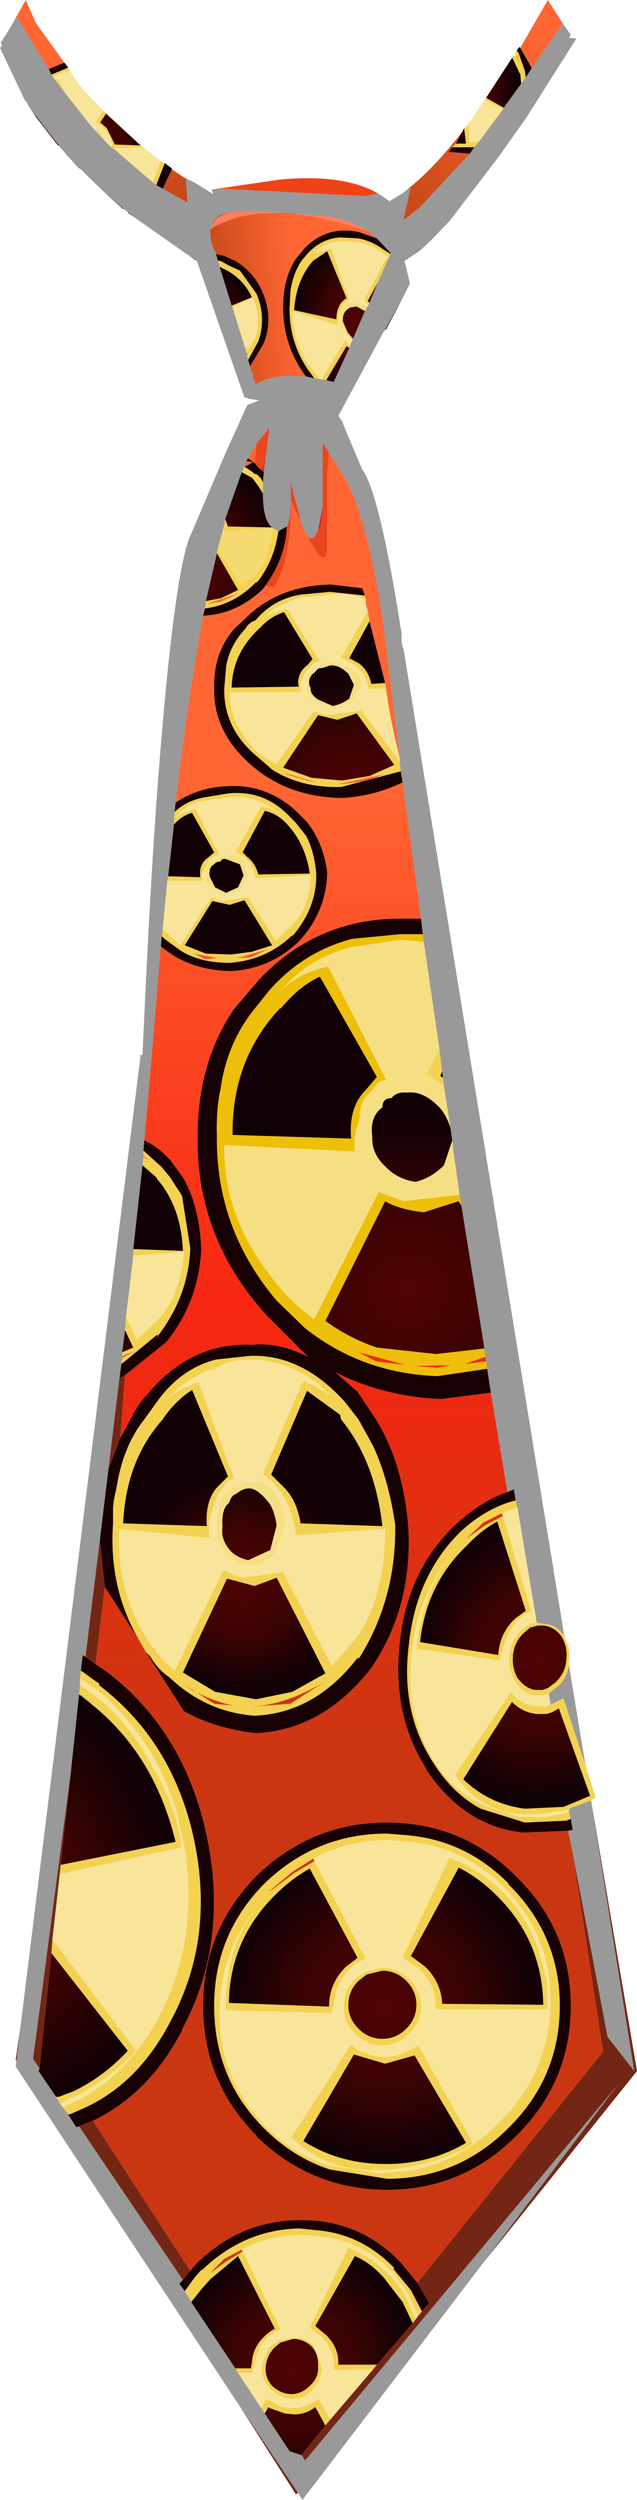 <?xml version="1.0" encoding="UTF-8" standalone="no"?>
<svg xmlns:xlink="http://www.w3.org/1999/xlink" height="135.8px" width="34.65px" xmlns="http://www.w3.org/2000/svg">
  <g transform="matrix(1.0, 0.0, 0.0, 1.0, -4.75, -2.05)">
    <use height="135.8" transform="matrix(1.0, 0.0, 0.0, 1.0, 4.75, 2.05)" width="34.65" xlink:href="#shape0"/>
  </g>
  <defs>
    <g id="shape0" transform="matrix(1.0, 0.0, 0.0, 1.0, -4.75, -2.05)">
      <path d="M28.2 15.1 L27.55 15.7 27.65 15.6 28.2 15.1 M15.4 16.2 L15.0 15.9 15.4 16.15 15.4 16.2 M6.7 8.4 L6.3 7.8 6.55 8.15 6.7 8.4" fill="#a73114" fill-rule="evenodd" stroke="none"/>
      <path d="M33.05 4.65 L34.55 2.05 35.35 3.3 33.65 5.8 33.65 5.7 33.05 4.65 M26.9 12.35 L26.95 12.3 Q28.3 11.25 29.9 9.2 L29.55 9.85 29.35 10.05 29.15 10.3 30.3 10.4 27.55 13.35 26.7 14.0 27.1 12.2 27.0 12.3 26.9 12.35 M30.2 8.85 L30.4 8.55 30.25 8.75 30.2 8.85 M32.8 5.1 L32.85 5.05 32.9 5.1 33.05 5.55 32.85 5.1 32.8 5.1" fill="url(#gradient0)" fill-rule="evenodd" stroke="none"/>
      <path d="M16.25 12.35 L20.0 11.8 Q23.9 11.45 25.75 12.85 L25.3 12.55 24.65 12.7 16.8 12.3 16.25 12.35 M16.8 13.7 L17.4 13.55 16.8 13.75 16.8 13.7" fill="#f04217" fill-rule="evenodd" stroke="none"/>
      <path d="M16.8 13.7 L16.8 13.75 Q16.55 13.85 16.45 14.0 L16.3 14.25 Q16.4 13.9 16.8 13.7" fill="#872912" fill-rule="evenodd" stroke="none"/>
      <path d="M25.25 15.0 L24.25 14.65 Q22.55 14.3 21.35 15.5 L20.85 16.1 Q20.15 17.15 20.15 18.75 20.15 20.8 21.35 22.45 L21.4 22.5 21.3 22.5 Q19.45 22.35 18.65 22.95 L18.35 21.95 19.1 20.7 Q19.65 19.3 19.0 17.85 18.55 16.85 17.6 16.25 L16.95 15.95 16.5 15.85 16.5 15.8 Q16.15 15.2 16.2 14.55 L16.2 14.5 Q16.45 14.3 16.75 14.2 19.6 12.85 24.75 14.6 L25.25 15.0 M18.2 21.45 L18.35 21.3 18.2 21.45" fill="url(#gradient1)" fill-rule="evenodd" stroke="none"/>
      <path d="M24.75 14.6 Q19.6 12.85 16.75 14.2 16.45 14.3 16.2 14.5 L16.3 14.25 16.45 14.0 Q16.55 13.85 16.8 13.75 L17.4 13.55 18.25 13.5 22.6 13.8 Q23.8 14.0 24.75 14.6" fill="#fe7e5f" fill-rule="evenodd" stroke="none"/>
      <path d="M36.9 99.85 L39.4 114.55 31.05 124.95 38.35 115.3 21.35 135.7 21.15 135.4 22.45 133.8 22.7 133.5 25.05 130.75 25.25 130.5 27.2 128.25 27.35 128.05 27.5 127.85 27.7 127.6 28.1 127.15 27.45 126.05 37.55 113.5 35.9 102.7 37.8 112.7 39.25 114.55 36.9 99.85 M20.95 137.45 L20.85 137.55 17.85 132.85 20.95 137.45 M5.65 114.0 L5.6 113.95 5.85 112.25 5.65 114.0 M11.3 80.15 L10.65 81.85 11.25 76.9 11.55 76.75 11.3 80.15 M10.2 85.55 L10.2 85.9 10.45 88.2 10.45 88.25 9.95 92.45 9.4 92.05 10.2 85.55 M15.1 125.4 L14.7 125.9 9.05 117.55 9.8 117.25 15.1 125.4 M11.4 75.75 L11.65 75.6 11.65 75.65 11.4 75.8 11.4 75.75 M8.05 103.35 L8.0 103.85 7.6 107.4 7.55 108.15 6.9 114.4 6.55 113.9 8.6 98.35 8.05 103.35" fill="#742614" fill-rule="evenodd" stroke="none"/>
      <path d="M22.3 29.55 L22.3 26.1 22.65 26.65 22.55 27.75 22.55 31.8 Q22.5 33.15 21.45 31.15 21.7 31.45 21.9 31.15 L22.05 30.85 22.2 30.65 22.3 29.55 M18.7 26.15 L19.4 25.3 19.4 25.35 19.2 26.9 19.0 27.6 18.85 27.5 18.6 27.2 18.7 26.15 M20.35 30.65 Q20.65 30.1 20.55 28.2 L21.15 30.5 20.6 29.3 Q20.6 32.4 19.65 34.0 L19.2 33.85 Q20.3 32.3 20.35 30.65" fill="#eb451d" fill-rule="evenodd" stroke="none"/>
      <path d="M22.3 29.55 L22.2 30.65 22.05 30.85 22.3 29.55 M19.0 27.6 L19.2 26.9 19.1 27.65 19.1 27.7 19.0 27.6" fill="#d32323" fill-rule="evenodd" stroke="none"/>
      <path d="M21.45 31.15 Q22.5 33.15 22.55 31.8 L22.55 27.75 22.65 26.65 23.7 28.35 Q25.15 31.6 25.85 38.0 L26.5 43.25 Q25.95 41.05 25.75 39.45 L25.7 39.15 24.85 35.8 24.75 35.25 24.65 34.85 24.65 34.6 24.6 34.45 24.6 34.4 24.45 34.0 22.75 33.8 Q20.05 33.85 18.3 35.45 L17.5 36.2 Q16.35 37.5 16.4 39.45 16.35 41.8 18.4 43.6 20.4 45.35 23.35 45.4 25.1 45.3 26.65 44.55 L27.65 51.95 26.5 51.95 Q22.0 51.95 18.85 55.25 L17.45 56.9 Q15.5 59.8 15.5 63.75 15.4 69.25 19.25 73.5 L21.5 75.75 Q19.95 74.95 18.45 75.1 15.15 74.95 12.8 77.75 12.25 78.3 11.85 79.15 L11.3 80.15 11.55 76.75 13.8 74.95 Q15.55 72.8 15.7 69.9 15.6 67.55 14.7 66.0 L14.0 65.05 Q13.3 64.3 12.6 64.0 L13.05 58.9 13.5 53.45 Q15.0 54.75 17.3 54.8 19.45 54.7 21.05 53.15 22.5 51.55 22.55 49.45 22.35 47.85 21.45 46.7 L20.8 46.05 Q19.2 44.65 17.2 44.75 15.55 44.8 14.3 45.65 15.0 39.75 15.8 35.5 17.65 35.4 19.05 34.05 L19.2 33.85 19.65 34.0 Q20.6 32.4 20.6 29.3 L21.15 30.5 21.45 31.15 M31.15 75.75 L31.2 76.0 30.0 76.15 31.15 75.75 M31.45 77.7 L32.35 83.1 Q30.9 83.6 29.55 84.85 26.9 87.35 26.5 91.25 26.05 95.2 27.95 98.15 L27.95 98.2 Q30.0 101.25 33.2 101.6 L35.65 101.5 35.9 102.7 37.55 113.5 27.45 126.05 26.55 124.95 Q24.3 122.6 21.05 122.65 17.85 122.65 15.45 125.0 L15.1 125.4 9.8 117.25 Q12.85 115.8 14.65 112.35 L14.7 112.2 Q17.2 107.5 16.0 101.8 14.8 96.1 10.55 92.85 L9.95 92.45 10.45 88.25 12.35 91.2 12.55 91.55 12.7 91.8 14.75 95.0 Q16.45 95.95 18.7 96.2 22.35 96.0 24.95 92.65 27.25 89.25 26.95 84.85 26.65 81.5 25.2 79.15 L24.2 77.65 23.0 76.6 Q25.6 77.9 28.7 78.05 L31.45 77.7 M21.65 44.5 L20.05 44.05 20.65 44.15 21.95 44.55 21.65 44.5 M23.1 44.65 L25.65 44.1 24.8 44.45 23.35 44.65 23.1 44.65 M24.3 92.1 L24.2 92.2 24.2 92.1 24.3 92.1 M24.25 75.5 L26.85 76.2 25.2 76.0 24.25 75.5 M28.55 76.35 L27.25 76.25 29.3 76.2 28.55 76.35 M32.1 84.4 L31.15 84.9 29.95 85.75 30.15 85.6 31.05 84.75 32.05 84.25 32.1 84.4 M21.8 103.0 L21.85 103.15 20.75 103.8 19.35 104.85 19.55 104.65 20.7 103.7 21.8 103.0 M35.8 111.0 Q35.8 106.85 32.8 103.95 29.9 101.05 25.8 101.05 21.7 101.05 18.7 103.95 15.8 106.9 15.8 111.0 15.8 115.15 18.7 118.05 L18.7 118.1 Q21.7 121.0 25.8 121.0 29.9 121.0 32.8 118.1 L32.85 118.05 Q35.8 115.15 35.8 111.0 M17.9 124.25 L17.95 124.35 17.05 124.9 16.15 125.55 16.95 124.75 17.9 124.25 M18.7 26.15 L18.6 27.2 18.25 26.95 18.7 26.15 M18.15 27.1 L18.5 27.15 Q18.3 27.3 18.05 27.4 L18.15 27.1 M18.7 33.65 L18.75 33.65 18.7 33.75 18.7 33.65 M16.75 34.75 L16.0 34.85 17.8 34.25 16.75 34.75 M20.65 52.85 L20.7 52.85 20.65 52.95 20.65 52.85 M15.3 53.85 L16.6 54.1 15.9 54.15 15.3 53.85 M17.65 54.1 L19.35 53.6 18.4 54.05 17.65 54.1 M11.65 75.6 L12.15 75.45 11.65 75.65 11.65 75.6 M13.3 74.55 L13.35 74.6 13.3 74.75 13.3 74.55 M12.55 64.85 L12.9 65.1 12.55 64.9 12.55 64.85 M14.55 93.4 L15.2 93.85 Q16.3 94.45 17.45 94.7 L16.4 94.6 14.55 93.4 M18.3 94.75 Q20.35 94.7 22.65 93.25 L20.55 94.6 18.55 94.75 18.3 94.75" fill="url(#gradient2)" fill-rule="evenodd" stroke="none"/>
      <path d="M5.25 3.65 L6.15 2.05 6.7 3.3 8.25 5.45 7.4 5.8 5.65 2.95 5.25 3.65 M14.1 11.25 L14.85 11.75 14.95 13.05 13.6 12.3 14.1 11.25" fill="url(#gradient3)" fill-rule="evenodd" stroke="none"/>
      <path d="M25.75 19.95 L25.6 20.1 25.7 19.95 25.75 19.95 M35.45 90.95 Q35.8 91.6 35.7 92.35 L35.7 92.5 Q35.6 93.2 35.1 93.65 L34.6 94.05 34.3 94.15 33.85 94.15 Q33.2 94.05 32.8 93.4 32.4 92.8 32.45 92.0 32.55 91.2 33.1 90.6 L33.6 90.25 33.95 90.2 34.3 90.25 Q35.0 90.3 35.4 90.85 L35.45 90.95 M36.6 97.95 L37.15 99.7 36.9 99.85 35.7 100.3 35.45 100.4 34.35 100.55 Q31.15 100.95 29.5 98.45 L32.55 93.95 Q32.8 94.4 33.6 94.7 L34.4 94.75 34.7 94.65 35.4 94.3 36.6 97.95 M11.7 13.6 L11.6 13.5 11.45 13.4 11.5 13.4 11.6 13.5 11.75 13.6 11.7 13.6 M9.15 11.25 L8.9 11.1 9.0 11.15 9.15 11.25 M8.1 10.15 L7.9 9.95 7.95 9.95 8.1 10.15 M6.3 7.8 L6.2 7.6 6.3 7.8 M8.45 5.7 L8.55 5.9 8.4 5.9 Q8.0 6.0 7.65 6.25 L7.55 6.1 8.4 5.75 8.45 5.7 M10.35 8.05 L10.5 8.2 10.5 8.25 10.2 8.7 10.55 9.0 11.0 9.9 12.4 9.95 12.55 10.05 10.9 10.1 10.85 10.1 Q10.85 9.2 9.95 8.7 L10.35 8.1 10.35 8.05 M13.5 10.8 L13.55 10.85 13.6 10.85 13.65 10.9 13.7 10.9 13.7 10.95 13.25 12.1 13.05 11.95 13.5 10.8 M30.0 9.0 L30.2 8.85 30.25 8.75 30.3 9.8 30.8 9.75 30.55 10.05 29.35 10.05 29.55 9.85 30.1 9.85 30.0 9.05 30.0 9.0 M31.1 7.45 L31.2 7.35 31.25 7.4 32.15 7.9 32.1 8.0 31.1 7.45 M32.6 5.2 L32.65 5.05 32.8 5.1 32.85 5.1 33.05 5.55 32.9 5.1 32.85 5.05 32.75 4.95 32.85 4.8 32.95 4.9 33.3 5.9 33.35 6.25 33.1 6.6 33.05 6.05 33.0 6.0 32.65 5.25 32.6 5.2 M21.85 22.6 L21.55 22.2 Q20.5 20.7 20.5 18.85 L20.55 17.85 Q20.7 16.85 21.2 16.15 L21.55 15.75 Q22.3 15.0 23.25 14.95 L24.25 15.0 Q25.0 15.15 25.6 15.6 L26.0 15.85 25.9 16.05 25.85 16.0 Q25.15 15.35 24.25 15.2 L23.2 15.15 Q22.4 15.25 21.8 15.8 L22.75 15.55 23.75 18.35 23.5 18.45 23.2 19.05 23.1 19.7 20.65 18.95 Q20.65 20.45 21.45 21.75 L22.15 22.65 21.85 22.6 M24.8 18.6 L24.55 18.35 25.75 16.1 25.85 16.15 25.3 17.4 24.75 18.4 24.85 18.5 24.8 18.6 M22.55 15.7 L21.8 16.2 21.75 16.25 Q20.85 17.3 20.75 18.9 L23.05 19.4 Q23.05 18.8 23.35 18.45 23.5 18.3 23.6 18.25 L22.55 15.7 M23.8 20.8 L23.75 20.95 23.6 20.85 22.5 22.7 22.25 22.65 23.5 20.55 23.8 20.8 M26.5 43.4 L26.55 43.95 23.3 44.8 Q21.1 44.85 19.55 43.85 L18.8 43.2 Q16.9 41.65 16.95 39.45 L17.05 38.25 Q17.25 37.1 18.1 36.2 18.3 35.85 18.65 35.75 19.6 34.6 21.1 34.35 L22.7 34.2 24.6 34.4 24.6 34.45 24.65 34.6 Q23.65 34.2 22.7 34.35 L21.15 34.5 Q19.9 34.8 18.95 35.7 19.5 35.25 20.4 35.15 L22.15 38.0 Q21.75 38.0 21.7 38.25 21.35 38.45 21.2 38.95 21.0 39.25 21.15 39.65 L17.25 39.65 Q17.2 41.2 18.5 42.65 19.0 43.2 19.8 43.55 L21.8 40.7 22.55 40.9 24.4 40.65 26.5 43.4 M28.65 59.0 L28.8 60.25 28.7 60.5 28.85 60.6 28.9 61.05 27.95 60.4 28.65 59.0 M32.8 83.55 L32.9 83.95 32.55 84.05 32.05 84.25 31.05 84.75 30.15 85.6 29.95 85.75 31.15 84.9 32.1 84.4 33.65 89.6 33.5 89.65 Q32.7 90.0 32.25 91.15 L31.9 92.25 27.4 91.6 Q27.75 88.55 29.25 86.6 27.6 88.6 27.2 91.4 26.65 94.95 28.35 97.7 29.35 99.3 31.0 100.1 L33.0 100.75 34.4 100.75 35.5 100.55 35.7 100.45 35.8 100.85 35.55 100.95 33.3 101.05 30.9 100.3 Q29.4 99.5 28.35 97.85 26.5 95.05 27.0 91.3 27.4 87.65 29.75 85.3 L29.8 85.25 Q31.05 84.1 32.45 83.65 L32.8 83.55 M24.75 35.25 L24.85 35.8 23.75 37.8 24.3 38.1 Q24.8 38.5 24.95 39.2 L25.7 39.15 25.75 39.45 24.8 39.45 Q24.6 38.25 23.3 37.8 L24.75 35.25 M22.05 40.9 L20.15 43.75 21.7 44.3 23.35 44.45 24.85 44.2 26.2 43.6 24.15 40.8 23.1 41.15 22.05 40.9 M23.1 44.65 L23.35 44.65 24.8 44.45 25.65 44.1 23.1 44.65 M21.65 44.5 L21.95 44.55 20.65 44.15 20.05 44.05 21.65 44.5 M12.35 91.2 Q10.65 88.35 10.9 84.8 L10.9 83.95 10.95 83.5 11.1 82.8 Q11.45 80.6 12.6 79.15 L13.25 78.25 Q14.55 76.4 16.5 75.9 L18.35 75.7 Q21.2 75.6 23.55 78.25 L24.25 79.15 25.05 80.6 Q25.9 82.45 26.25 84.9 26.3 88.9 24.3 92.1 L24.2 92.1 Q21.9 95.1 18.6 95.25 15.95 95.05 13.95 93.15 13.35 92.75 12.9 92.0 L12.7 91.8 12.55 91.55 12.35 91.2 M21.8 77.3 L22.75 77.85 21.9 77.1 Q20.2 75.9 18.35 75.9 17.25 75.9 16.4 76.4 14.85 76.85 13.75 78.2 14.4 77.45 15.55 77.15 L17.5 82.4 Q17.15 82.35 16.9 82.85 16.45 83.3 16.3 84.15 16.0 84.7 16.15 85.6 L11.25 85.1 Q11.05 88.25 12.6 90.85 13.3 92.0 14.25 92.8 L16.9 87.35 17.9 87.75 20.15 87.45 22.8 92.55 24.15 91.0 Q25.7 88.8 25.7 85.1 L20.85 85.45 Q20.6 83.25 19.05 82.1 L21.25 77.05 21.8 77.3 M23.3 79.15 L23.25 78.9 21.45 77.6 19.5 82.15 20.2 82.85 Q20.9 83.55 21.1 84.8 L25.55 84.95 Q25.15 81.4 23.3 79.15 M30.2 85.95 Q27.95 88.05 27.6 91.25 L31.85 91.95 Q31.95 90.7 32.8 89.95 L33.35 89.55 31.8 84.7 Q30.95 85.15 30.2 85.95 M35.3 90.95 Q34.9 90.4 34.3 90.35 L34.0 90.35 33.65 90.45 33.6 90.45 33.25 90.75 Q32.75 91.2 32.65 91.95 L32.65 92.05 Q32.6 92.65 32.9 93.2 33.35 93.8 33.9 93.85 L34.25 93.85 34.55 93.75 34.95 93.45 Q35.5 92.95 35.55 92.25 35.65 91.55 35.3 90.95 M27.7 127.6 L27.5 127.85 26.95 126.65 26.1 125.45 Q24.45 123.8 22.3 123.55 L21.15 123.45 Q19.4 123.45 17.9 124.25 L16.95 124.75 16.15 125.55 17.05 124.9 17.95 124.35 20.0 128.6 Q19.1 128.9 18.7 130.0 L18.55 130.6 18.45 130.95 17.7 130.95 17.55 130.7 18.4 130.7 18.45 130.4 Q18.5 129.55 19.15 128.95 19.4 128.7 19.7 128.55 L17.7 124.6 16.2 125.85 15.75 126.35 15.35 126.85 15.15 127.1 15.05 126.9 14.8 126.5 14.95 126.3 15.35 125.75 15.7 125.35 15.75 125.35 Q18.05 123.15 21.05 123.1 L22.0 123.2 Q24.4 123.4 26.2 125.25 L26.15 125.3 27.1 126.45 27.7 127.6 M27.35 128.05 L27.2 128.25 26.65 127.1 25.65 125.8 Q24.9 124.95 24.05 124.6 L21.9 128.4 22.5 128.9 Q23.2 129.6 23.15 130.5 L25.25 130.5 25.05 130.75 22.9 130.8 Q23.0 129.7 22.2 128.95 L21.6 128.5 23.7 124.15 Q25.8 125.0 26.85 126.85 L27.35 128.05 M22.7 133.5 L22.45 133.8 21.9 132.8 Q21.4 133.2 20.75 133.2 L20.25 133.15 19.4 132.85 19.35 132.8 19.15 133.15 18.95 132.85 19.25 132.35 19.95 132.75 20.4 132.85 Q21.2 132.95 22.1 132.35 L22.7 133.5 M34.8 95.05 L34.5 95.15 33.9 95.15 Q33.15 95.05 32.6 94.5 L29.95 98.7 Q31.35 100.05 33.3 100.3 L35.4 100.2 35.65 100.1 36.85 99.6 35.15 94.85 34.8 95.05 M32.4 104.4 Q35.2 107.15 35.2 111.0 35.2 114.9 32.4 117.65 29.65 120.4 25.8 120.4 L22.7 119.9 Q20.7 119.25 19.1 117.65 16.4 114.95 16.4 111.0 16.4 107.15 19.1 104.4 L19.15 104.35 Q21.95 101.65 25.8 101.65 L27.0 101.75 Q30.1 102.05 32.4 104.35 L32.4 104.4 M21.85 103.15 L24.65 108.45 Q23.55 108.85 23.05 110.15 L22.8 111.4 17.05 111.25 Q16.95 108.05 18.6 105.8 16.8 108.1 16.7 111.05 16.55 114.8 19.1 117.45 20.65 119.1 22.75 119.7 L25.4 120.1 27.15 119.95 Q29.75 119.45 31.8 117.45 34.55 114.8 34.7 111.05 L34.65 109.65 Q34.3 106.8 32.25 104.65 30.2 102.55 27.45 102.15 L25.95 102.0 Q23.65 102.0 21.8 103.0 L20.7 103.7 19.55 104.65 19.35 104.85 20.75 103.8 21.85 103.15 M27.9 108.9 Q28.75 109.75 28.8 110.9 L34.3 110.95 Q34.25 107.45 31.75 105.0 30.8 104.05 29.7 103.5 L27.1 108.3 27.9 108.9 M27.5 108.95 L26.65 108.4 29.2 102.95 Q32.85 104.45 34.05 108.0 L34.5 109.7 34.55 111.2 28.45 111.2 Q28.5 109.85 27.5 108.95 M26.85 112.25 Q27.4 111.7 27.4 110.95 27.4 110.2 26.85 109.65 26.3 109.1 25.55 109.1 L24.7 109.3 24.25 109.65 Q23.7 110.2 23.7 110.95 L23.7 111.1 Q23.75 111.75 24.25 112.25 24.8 112.8 25.55 112.8 26.3 112.8 26.85 112.25 M27.0 112.5 Q26.4 113.15 25.55 113.15 24.7 113.15 24.05 112.5 23.45 111.9 23.45 111.05 23.45 110.2 24.05 109.55 L24.65 109.15 25.55 108.95 Q26.4 108.95 27.0 109.55 27.65 110.2 27.65 111.05 27.65 111.9 27.0 112.5 M22.65 111.05 Q22.65 109.8 23.55 108.9 L24.2 108.4 21.6 103.55 Q20.6 104.1 19.7 105.0 17.25 107.45 17.2 110.85 L22.65 111.05 M24.0 113.65 L21.25 118.35 Q23.2 119.6 25.75 119.6 28.15 119.6 30.1 118.45 L27.3 113.7 25.7 114.15 24.0 113.65 M27.5 113.15 L30.5 118.5 Q29.0 119.4 27.05 119.75 23.05 120.55 20.6 118.15 L23.85 113.1 Q24.2 113.55 25.25 113.75 26.3 113.95 27.5 113.15 M22.05 130.6 Q22.1 129.95 21.7 129.5 21.25 129.1 20.7 129.1 L20.0 129.3 19.7 129.55 Q19.25 130.0 19.2 130.65 L19.2 130.75 Q19.2 131.25 19.55 131.65 20.05 132.1 20.6 132.1 21.15 132.1 21.6 131.65 22.1 131.2 22.05 130.6 M22.25 130.65 Q22.25 131.3 21.75 131.85 21.25 132.4 20.6 132.35 19.95 132.3 19.45 131.8 19.0 131.35 19.0 130.7 19.05 130.05 19.5 129.45 L20.0 129.15 20.7 129.05 Q21.35 129.0 21.8 129.45 L22.25 130.65 M7.75 6.4 L7.9 6.35 8.25 7.05 7.75 6.4 M17.35 18.65 L18.45 18.2 Q17.95 17.1 16.8 16.6 L16.75 16.55 16.7 16.55 16.6 16.2 16.8 16.25 17.15 16.45 17.8 16.75 18.7 18.0 Q19.25 19.3 18.8 20.6 L18.25 21.6 18.2 21.45 18.2 21.3 18.2 21.25 18.15 21.25 18.05 20.85 18.3 21.0 18.65 20.35 Q19.0 19.4 18.5 18.2 L17.4 18.75 17.35 18.65 M18.2 21.45 L18.35 21.3 18.2 21.45 M19.05 28.25 L19.05 28.85 18.8 28.45 18.5 28.05 18.45 28.0 17.9 27.7 18.0 27.5 18.15 27.6 18.0 27.45 18.05 27.4 18.5 27.7 18.6 27.8 Q18.7 27.75 18.9 28.0 L18.95 28.05 19.05 28.25 M19.6 30.75 L19.9 30.9 19.8 31.4 Q19.55 32.6 18.8 33.6 L18.75 33.65 18.7 33.65 Q17.5 34.9 15.9 35.1 L15.95 34.7 16.75 34.55 17.7 34.1 16.55 32.1 16.6 31.85 17.85 33.85 18.55 33.4 18.7 33.25 19.2 32.5 19.6 30.75 M19.55 30.7 L17.0 30.9 16.95 30.55 17.0 30.25 17.15 30.65 19.55 30.7 M16.75 34.75 L17.8 34.25 16.0 34.85 16.75 34.75 M18.95 36.1 L18.9 36.15 Q17.4 37.5 17.35 39.4 L21.0 39.35 Q20.85 38.65 21.5 38.15 L21.75 37.85 20.2 35.3 Q19.45 35.55 18.95 36.1 M20.2 46.65 Q19.7 46.2 19.15 46.1 L17.95 48.35 18.2 48.6 Q18.65 48.95 18.8 49.55 L21.6 49.5 Q21.35 47.8 20.25 46.7 L20.2 46.65 M14.25 46.15 Q14.95 45.5 15.95 45.35 L17.15 45.15 Q19.05 44.95 20.4 46.3 L20.8 46.7 21.4 47.45 Q21.85 48.3 21.95 49.5 22.0 51.3 20.7 52.85 L20.65 52.85 Q19.25 54.2 17.25 54.35 15.5 54.35 14.45 53.6 L13.7 53.05 13.55 52.9 13.6 52.5 14.55 53.4 16.25 50.8 16.8 51.0 18.25 50.8 19.75 53.15 20.6 52.35 Q21.65 51.25 21.65 49.6 L18.65 49.75 Q18.5 48.7 17.55 48.35 L18.95 45.85 19.4 45.95 19.95 46.25 19.5 45.9 Q18.35 45.2 17.15 45.35 L15.9 45.55 Q14.9 45.65 14.25 46.5 14.6 46.15 15.4 46.0 L16.65 48.45 16.15 48.7 15.85 49.3 Q15.65 49.55 15.8 49.9 L13.85 49.9 13.9 49.65 15.65 49.7 Q15.55 49.0 16.05 48.65 L16.4 48.35 15.2 46.2 Q14.65 46.35 14.2 46.85 L14.2 46.9 14.2 46.95 14.25 46.15 M17.25 51.2 L16.3 51.0 14.8 53.4 15.95 53.85 17.3 53.9 18.45 53.75 19.55 53.4 18.05 50.95 17.25 51.2 M17.65 54.1 L18.4 54.05 19.35 53.6 17.65 54.1 M15.3 53.85 L15.9 54.15 16.6 54.1 15.3 53.85 M12.5 65.35 L12.55 64.9 12.9 65.1 12.55 64.85 12.55 64.55 13.55 65.45 14.0 66.0 14.65 67.0 15.1 69.85 Q15.0 72.45 13.35 74.6 L13.3 74.55 11.6 75.95 11.35 76.15 11.4 75.8 11.65 75.65 12.15 75.45 11.65 75.6 11.4 75.75 11.4 75.5 11.65 75.4 12.0 75.25 11.55 74.3 11.6 73.6 12.2 74.8 13.35 73.75 Q14.6 72.35 14.75 70.05 L12.0 70.25 12.0 69.9 14.7 70.0 Q14.6 67.6 13.3 66.1 L13.25 66.0 12.5 65.35 M15.2 77.55 Q14.35 78.1 13.7 79.0 L13.6 79.15 Q11.6 81.4 11.45 84.8 L16.0 84.95 Q15.9 83.6 16.55 82.85 L17.15 82.25 15.2 77.55 M9.15 92.8 L9.3 92.9 9.85 93.3 10.15 93.5 10.15 93.6 Q14.15 96.65 15.3 101.95 16.45 107.35 14.05 111.8 12.3 115.2 9.35 116.55 L8.55 116.9 8.45 116.9 8.15 116.5 8.3 116.45 8.75 116.25 9.05 116.1 Q11.65 114.75 13.35 111.7 15.65 107.35 14.75 102.15 L14.3 100.25 Q13.05 96.4 10.1 93.9 L9.8 93.7 9.25 93.3 9.1 93.2 9.15 92.8 M9.1 93.6 L9.2 93.65 9.75 94.05 Q11.75 95.5 13.1 98.15 13.8 99.25 14.1 100.3 14.55 101.4 14.6 102.4 L8.0 103.85 8.05 103.35 14.3 102.1 Q13.15 97.35 9.7 94.6 L9.65 94.55 9.15 94.15 9.05 94.1 9.1 93.6 M7.6 107.4 L12.15 113.45 Q10.8 114.9 8.9 115.9 L8.6 116.0 8.15 116.25 8.0 116.3 7.8 115.95 7.95 115.95 8.75 115.65 Q10.4 114.85 11.7 113.45 L7.55 108.15 7.6 107.4 M17.1 87.8 L14.7 92.9 16.45 93.95 18.65 94.35 18.7 94.35 20.65 93.95 22.45 92.95 19.8 87.75 18.6 88.2 17.1 87.8 M14.55 93.4 L16.4 94.6 17.45 94.7 Q16.3 94.45 15.2 93.85 L14.55 93.4 M18.3 94.75 L18.55 94.75 20.55 94.6 22.65 93.25 Q20.35 94.7 18.3 94.75" fill="#eebf09" fill-opacity="0.702" fill-rule="evenodd" stroke="none"/>
      <path d="M33.5 8.25 L33.3 8.55 32.95 9.05 33.5 8.25 M26.8 16.2 L26.75 16.2 26.8 16.2 M12.05 13.85 L11.7 13.6 11.75 13.6 12.05 13.85 M8.25 5.45 L8.45 5.7 8.4 5.75 7.55 6.1 7.4 5.8 8.25 5.45 M13.7 10.9 L14.1 11.2 14.1 11.25 13.6 12.3 13.25 12.1 13.7 10.95 13.7 10.9 M32.85 4.8 L33.0 4.6 33.05 4.65 33.65 5.7 33.65 5.8 33.35 6.25 33.3 5.9 32.95 4.9 32.85 4.8 M30.55 10.05 L30.3 10.4 29.15 10.3 29.35 10.05 30.55 10.05 M26.0 15.85 L25.6 15.6 Q25.0 15.15 24.25 15.0 L23.25 14.95 Q22.3 15.0 21.55 15.75 L21.2 16.15 Q20.7 16.85 20.55 17.85 L20.5 18.85 Q20.5 20.7 21.55 22.2 L21.85 22.6 21.4 22.5 21.35 22.45 Q20.15 20.8 20.15 18.75 20.15 17.15 20.85 16.1 L21.35 15.5 Q22.55 14.3 24.25 14.65 L25.25 15.0 26.0 15.8 26.0 15.85 M16.5 15.85 L16.95 15.95 17.6 16.25 Q18.55 16.85 19.0 17.85 19.65 19.3 19.1 20.7 L18.35 21.95 18.25 21.6 18.8 20.6 Q19.25 19.3 18.7 18.0 L17.8 16.75 17.15 16.45 16.8 16.25 16.6 16.2 16.5 15.85 M26.55 43.95 L26.65 44.55 Q25.1 45.3 23.35 45.4 20.4 45.35 18.4 43.6 16.35 41.8 16.4 39.45 16.35 37.5 17.5 36.2 L18.3 35.45 Q20.05 33.85 22.75 33.8 L24.45 34.0 24.6 34.4 22.7 34.2 21.1 34.35 Q19.6 34.6 18.65 35.75 18.3 35.85 18.1 36.2 17.25 37.1 17.05 38.25 L16.95 39.45 Q16.9 41.65 18.8 43.2 L19.55 43.85 Q21.1 44.85 23.3 44.8 L26.55 43.95 M27.65 51.95 L27.75 52.8 26.5 52.8 23.9 53.05 Q21.25 53.75 19.4 55.85 L18.6 56.85 Q17.1 58.7 16.75 61.2 16.5 62.35 16.55 63.8 16.5 68.8 19.8 72.7 L21.35 74.2 Q24.45 76.65 28.55 76.8 L31.25 76.4 31.45 77.7 28.7 78.05 Q25.6 77.9 23.0 76.6 L24.2 77.65 25.2 79.15 Q26.65 81.5 26.95 84.85 27.25 89.25 24.95 92.65 22.35 96.0 18.7 96.2 16.45 95.95 14.75 95.0 L12.7 91.8 12.9 92.0 Q13.35 92.75 13.95 93.15 15.95 95.05 18.6 95.25 21.9 95.1 24.2 92.1 L24.2 92.2 24.3 92.1 Q26.3 88.9 26.25 84.9 25.9 82.45 25.05 80.6 L24.25 79.15 23.55 78.25 Q21.2 75.6 18.35 75.7 L16.5 75.9 Q14.55 76.4 13.25 78.25 L12.6 79.15 Q11.45 80.6 11.1 82.8 L10.95 83.5 10.9 83.95 10.9 84.8 Q10.65 88.35 12.35 91.2 L10.45 88.25 10.45 88.2 10.2 85.9 10.2 85.55 10.65 81.85 11.3 80.15 11.85 79.15 Q12.25 78.3 12.8 77.75 15.15 74.95 18.45 75.1 19.95 74.95 21.5 75.75 L19.25 73.5 Q15.4 69.25 15.5 63.75 15.5 59.8 17.45 56.9 L18.85 55.25 Q22.0 51.95 26.5 51.95 L27.65 51.95 M32.35 83.1 L32.7 82.95 32.8 83.55 32.45 83.65 Q31.05 84.1 29.8 85.25 L29.75 85.3 Q27.4 87.65 27.0 91.3 26.5 95.05 28.35 97.85 29.4 99.5 30.9 100.3 L33.3 101.05 35.55 100.95 35.8 100.85 35.9 101.45 35.65 101.5 33.2 101.6 Q30.0 101.25 27.95 98.2 L27.95 98.15 Q26.05 95.2 26.5 91.25 26.9 87.35 29.55 84.85 30.9 83.6 32.35 83.1 M27.45 126.05 L28.1 127.15 27.7 127.6 27.1 126.45 26.15 125.3 26.2 125.25 Q24.4 123.4 22.0 123.2 L21.05 123.1 Q18.05 123.15 15.75 125.35 L15.7 125.35 15.35 125.75 14.95 126.3 14.8 126.5 14.5 126.1 14.7 125.9 15.1 125.4 15.45 125.0 Q17.85 122.65 21.05 122.65 24.3 122.6 26.55 124.95 L27.45 126.05 M32.4 104.4 L32.4 104.35 Q30.1 102.05 27.0 101.75 L25.8 101.65 Q21.95 101.65 19.15 104.35 L19.1 104.4 Q16.4 107.15 16.4 111.0 16.4 114.95 19.1 117.65 20.7 119.25 22.7 119.9 L25.8 120.4 Q29.65 120.4 32.4 117.65 35.2 114.9 35.2 111.0 35.2 107.15 32.4 104.4 M35.8 111.0 Q35.8 115.15 32.85 118.05 L32.8 118.1 Q29.9 121.0 25.8 121.0 21.7 121.0 18.7 118.1 L18.7 118.05 Q15.8 115.15 15.8 111.0 15.8 106.9 18.7 103.95 21.7 101.05 25.8 101.05 29.9 101.05 32.8 103.95 35.8 106.85 35.8 111.0 M18.6 27.2 L18.85 27.5 19.0 27.6 19.1 27.7 19.05 28.25 18.95 28.05 18.9 28.0 Q18.7 27.75 18.6 27.8 L18.5 27.7 18.05 27.4 Q18.3 27.3 18.5 27.15 L18.15 27.1 18.25 26.95 18.6 27.2 M19.9 30.9 L20.35 30.65 Q20.3 32.3 19.2 33.85 L19.05 34.05 Q17.65 35.4 15.8 35.5 L15.9 35.1 Q17.5 34.9 18.7 33.65 L18.7 33.75 18.75 33.65 18.8 33.6 Q19.55 32.6 19.8 31.4 L19.9 30.9 M14.3 45.65 Q15.55 44.8 17.2 44.75 19.2 44.65 20.8 46.05 L21.45 46.7 Q22.35 47.85 22.55 49.45 22.5 51.55 21.05 53.15 19.45 54.7 17.3 54.8 15.0 54.75 13.5 53.45 L13.55 52.9 13.7 53.05 14.45 53.6 Q15.5 54.35 17.25 54.35 19.25 54.2 20.65 52.85 L20.65 52.95 20.7 52.85 Q22.0 51.3 21.95 49.5 21.85 48.3 21.4 47.45 L20.8 46.7 20.4 46.3 Q19.05 44.95 17.15 45.15 L15.95 45.35 Q14.95 45.5 14.25 46.15 L14.3 45.65 M12.6 64.0 Q13.3 64.3 14.0 65.05 L14.7 66.0 Q15.6 67.55 15.7 69.9 15.55 72.8 13.8 74.95 L11.55 76.75 11.25 76.9 11.35 76.15 11.6 75.95 13.3 74.55 13.3 74.75 13.35 74.6 Q15.0 72.45 15.1 69.85 L14.65 67.0 14.0 66.0 13.55 65.45 12.55 64.55 12.6 64.0 M8.45 116.9 L8.55 116.9 9.35 116.55 Q12.3 115.2 14.05 111.8 16.45 107.35 15.3 101.95 14.15 96.65 10.15 93.6 L10.15 93.5 9.85 93.3 9.3 92.9 9.15 92.8 9.25 91.95 9.4 92.05 9.95 92.45 10.55 92.85 Q14.8 96.1 16.0 101.8 17.2 107.5 14.7 112.2 L14.65 112.35 Q12.85 115.8 9.8 117.25 L9.05 117.55 8.9 117.6 8.45 116.9" fill="#180103" fill-rule="evenodd" stroke="none"/>
      <path d="M11.45 13.4 L10.8 12.85 11.5 13.4 11.45 13.4 M7.9 9.95 L6.7 8.4 6.55 8.15 7.95 9.95 7.9 9.95 M10.5 8.2 L12.4 9.95 11.0 9.9 10.55 9.0 10.2 8.7 10.5 8.25 10.5 8.2" fill="url(#gradient4)" fill-rule="evenodd" stroke="none"/>
      <path d="M8.9 11.1 L8.6 10.7 9.0 11.15 8.9 11.1 M8.55 5.9 L9.1 6.7 9.4 7.05 10.35 8.05 10.35 8.1 9.95 8.7 Q10.85 9.2 10.85 10.1 L10.55 9.8 10.2 9.1 9.75 8.95 8.25 7.05 7.9 6.35 7.75 6.4 7.65 6.25 Q8.0 6.0 8.4 5.9 L8.55 5.9 M12.55 10.05 L13.5 10.8 13.05 11.95 10.9 10.1 12.55 10.05 M30.4 8.55 L31.1 7.45 32.1 8.0 30.8 9.75 30.3 9.8 30.25 8.75 30.4 8.55 M22.15 22.65 L21.45 21.75 Q20.65 20.45 20.65 18.95 L23.1 19.7 23.2 19.05 23.5 18.45 23.75 18.35 22.75 15.55 21.8 15.8 Q22.4 15.25 23.2 15.15 L24.25 15.2 Q25.15 15.35 25.85 16.0 L25.9 16.05 25.85 16.15 25.75 16.1 24.55 18.35 24.8 18.6 24.7 18.75 24.2 18.5 23.85 18.5 Q23.65 18.5 23.55 18.65 23.25 18.9 23.25 19.4 23.25 19.85 23.55 20.2 L23.9 20.55 23.8 20.8 23.5 20.55 22.25 22.65 22.15 22.65 M26.5 43.25 L26.5 43.3 26.5 43.4 24.4 40.65 22.55 40.9 21.8 40.7 19.8 43.55 Q19.0 43.2 18.5 42.65 17.2 41.2 17.25 39.65 L21.15 39.65 Q21.0 39.25 21.2 38.95 21.35 38.45 21.7 38.25 21.75 38.0 22.15 38.0 L20.4 35.15 Q19.5 35.25 18.95 35.7 19.9 34.8 21.15 34.5 L22.7 34.35 Q23.65 34.2 24.65 34.6 L24.65 34.85 24.75 35.25 23.3 37.8 Q24.6 38.25 24.8 39.45 L25.75 39.45 Q25.95 41.05 26.5 43.25 M32.9 83.95 L33.95 90.2 33.6 90.25 33.1 90.6 Q32.55 91.2 32.45 92.0 32.4 92.8 32.8 93.4 33.2 94.05 33.85 94.15 L34.3 94.15 34.6 94.05 34.7 94.65 34.4 94.75 33.6 94.7 Q32.8 94.4 32.55 93.95 L29.5 98.45 Q31.15 100.95 34.35 100.55 L35.45 100.4 35.7 100.3 35.7 100.45 35.5 100.55 34.4 100.75 33.0 100.75 31.0 100.1 Q29.35 99.3 28.35 97.7 26.65 94.95 27.2 91.4 27.6 88.6 29.25 86.6 27.75 88.55 27.4 91.6 L31.9 92.25 32.25 91.15 Q32.7 90.0 33.5 89.65 L33.65 89.6 32.1 84.4 32.05 84.25 32.55 84.05 32.9 83.95 M22.8 38.0 L22.3 38.1 Q21.85 38.2 21.85 38.4 21.35 38.7 21.45 39.3 21.35 39.8 21.9 40.15 L23.0 40.55 23.95 40.05 24.4 39.2 Q24.25 38.55 23.8 38.3 L22.8 38.0 M21.8 77.3 L21.25 77.05 19.05 82.1 Q20.6 83.25 20.85 85.45 L25.7 85.1 Q25.7 88.8 24.15 91.0 L22.8 92.55 20.15 87.45 17.9 87.75 16.9 87.35 14.25 92.8 Q13.3 92.0 12.6 90.85 11.05 88.25 11.25 85.1 L16.15 85.6 Q16.0 84.7 16.3 84.15 16.45 83.3 16.9 82.85 17.15 82.35 17.5 82.4 L15.55 77.15 Q14.4 77.45 13.75 78.2 14.85 76.85 16.4 76.4 17.25 75.9 18.35 75.9 20.2 75.9 21.9 77.1 L22.75 77.85 21.8 77.3 M27.5 127.85 L27.35 128.05 26.85 126.85 Q25.8 125.0 23.7 124.15 L21.6 128.5 22.2 128.95 Q23.0 129.7 22.9 130.8 L25.05 130.75 22.7 133.5 22.1 132.35 Q21.2 132.95 20.4 132.85 L19.95 132.75 19.25 132.35 18.95 132.85 17.7 130.95 18.45 130.95 18.55 130.6 18.7 130.0 Q19.1 128.9 20.0 128.6 L17.95 124.35 17.9 124.25 Q19.4 123.45 21.15 123.45 L22.3 123.55 Q24.45 123.8 26.1 125.45 L26.95 126.65 27.5 127.85 M21.8 103.0 Q23.65 102.0 25.95 102.0 L27.45 102.15 Q30.2 102.55 32.25 104.65 34.3 106.8 34.65 109.65 L34.7 111.05 Q34.55 114.8 31.8 117.45 29.75 119.45 27.15 119.95 L25.4 120.1 22.75 119.7 Q20.65 119.1 19.1 117.45 16.55 114.8 16.7 111.05 16.8 108.1 18.6 105.8 16.95 108.05 17.05 111.25 L22.8 111.4 23.05 110.15 Q23.55 108.85 24.65 108.45 L21.85 103.15 21.8 103.0 M27.5 108.95 Q28.5 109.85 28.45 111.2 L34.55 111.2 34.5 109.7 34.05 108.0 Q32.85 104.45 29.2 102.95 L26.65 108.4 27.5 108.95 M27.0 112.5 Q27.65 111.9 27.65 111.05 27.65 110.2 27.0 109.55 26.4 108.95 25.55 108.95 L24.65 109.15 24.05 109.55 Q23.45 110.2 23.45 111.05 23.45 111.9 24.05 112.5 24.7 113.15 25.55 113.15 26.4 113.15 27.0 112.5 M27.5 113.15 Q26.3 113.95 25.25 113.75 24.2 113.55 23.85 113.1 L20.6 118.15 Q23.05 120.55 27.05 119.75 29.0 119.4 30.5 118.5 L27.5 113.15 M22.25 130.65 L21.8 129.45 Q21.35 129.0 20.7 129.05 L20.0 129.15 19.5 129.45 Q19.05 130.05 19.0 130.7 19.0 131.35 19.45 131.8 19.95 132.3 20.6 132.35 21.25 132.4 21.75 131.85 22.25 131.3 22.25 130.65 M17.4 18.75 L18.5 18.2 Q19.0 19.4 18.65 20.35 L18.3 21.0 18.05 20.85 17.4 18.75 M18.0 27.45 L18.15 27.6 18.0 27.5 18.0 27.45 M13.85 49.9 L15.8 49.9 Q15.65 49.55 15.85 49.3 L16.15 48.7 16.65 48.45 15.4 46.0 Q14.6 46.15 14.25 46.5 14.9 45.65 15.9 45.55 L17.15 45.35 Q18.35 45.2 19.5 45.9 L19.95 46.25 19.4 45.95 18.95 45.85 17.55 48.35 Q18.5 48.7 18.65 49.75 L21.65 49.6 Q21.65 51.25 20.6 52.35 L19.75 53.15 18.25 50.8 16.8 51.0 16.25 50.8 14.55 53.4 13.6 52.5 13.85 49.9 M18.25 49.55 L17.95 48.75 Q17.6 48.45 17.05 48.5 L16.8 48.6 16.2 48.85 Q15.85 49.05 15.95 49.55 15.85 50.0 16.3 50.3 16.6 50.6 17.1 50.7 L17.85 50.35 18.25 49.55 M12.0 70.25 L14.75 70.05 Q14.6 72.35 13.35 73.75 L12.2 74.8 11.6 73.6 12.0 70.25 M9.1 93.2 L9.25 93.3 9.8 93.7 10.1 93.9 Q13.05 96.4 14.3 100.25 L14.75 102.15 Q15.65 107.35 13.35 111.7 11.65 114.75 9.05 116.1 L8.75 116.25 8.3 116.45 8.15 116.5 8.0 116.3 8.15 116.25 8.6 116.0 8.9 115.9 Q10.8 114.9 12.15 113.45 L7.6 107.4 8.0 103.85 14.6 102.4 Q14.55 101.4 14.1 100.3 13.8 99.25 13.1 98.15 11.75 95.5 9.75 94.05 L9.2 93.65 9.1 93.6 9.1 93.2 M20.3 84.8 Q20.15 83.7 19.6 83.0 18.95 82.35 18.4 82.6 17.95 82.45 17.7 82.8 17.3 82.85 17.05 83.1 16.45 83.8 16.55 84.9 16.45 85.7 17.0 86.4 17.55 87.1 18.35 87.1 19.0 87.1 19.7 86.4 L20.3 84.8" fill="#eebf09" fill-opacity="0.412" fill-rule="evenodd" stroke="none"/>
      <path d="M23.9 20.55 L23.55 20.2 Q23.25 19.85 23.25 19.4 23.25 18.9 23.55 18.65 23.65 18.5 23.85 18.5 L24.2 18.5 24.7 18.75 24.6 18.95 24.15 18.7 23.8 18.75 23.65 18.85 Q23.4 19.05 23.4 19.4 L23.4 19.5 23.65 20.1 23.95 20.45 23.9 20.55 M27.8 53.2 L28.65 59.0 27.95 60.4 28.9 61.05 29.25 63.3 Q29.0 62.55 28.6 62.15 27.75 61.3 26.9 61.4 26.3 61.35 26.05 61.7 25.55 61.7 25.55 62.2 24.85 62.7 25.0 63.8 L25.0 63.9 Q25.0 64.75 25.7 65.4 26.35 66.1 27.35 66.25 28.2 66.05 28.9 65.35 L29.35 64.0 29.4 64.5 29.75 66.95 26.7 67.3 25.35 66.8 21.85 73.7 Q20.45 72.75 19.35 71.2 16.9 68.0 16.95 64.25 L24.05 64.6 Q23.95 63.7 24.3 62.9 24.3 61.8 24.95 61.35 25.2 60.8 25.75 60.7 L22.6 54.55 Q21.0 54.9 20.05 55.85 21.5 54.1 23.85 53.5 L26.55 53.1 27.8 53.2 M23.7 38.65 Q23.2 38.15 22.7 38.2 L22.25 38.35 Q22.05 38.3 21.9 38.55 21.45 38.85 21.6 39.35 L21.65 39.4 Q21.6 39.75 22.05 40.05 L22.85 40.4 Q23.35 40.3 23.75 40.0 L24.0 39.25 23.7 38.65 M22.8 38.0 L23.8 38.3 Q24.25 38.55 24.4 39.2 L23.95 40.05 23.0 40.55 21.9 40.15 Q21.35 39.8 21.45 39.3 21.35 38.7 21.85 38.4 21.85 38.2 22.3 38.1 L22.8 38.0 M9.75 8.95 L10.2 9.1 10.55 9.8 9.75 8.95 M18.0 49.6 L17.8 49.0 17.0 48.7 Q16.8 48.7 16.75 48.85 16.5 48.85 16.4 49.0 16.1 49.15 16.15 49.6 L16.15 49.65 16.45 50.25 17.05 50.55 17.7 50.25 18.0 49.6 M18.25 49.55 L17.85 50.35 17.1 50.7 Q16.6 50.6 16.3 50.3 15.85 50.0 15.95 49.55 15.85 49.05 16.2 48.85 L16.8 48.6 17.05 48.5 Q17.6 48.45 17.95 48.75 L18.25 49.55 M20.3 84.8 L19.7 86.4 Q19.0 87.1 18.35 87.1 17.55 87.1 17.0 86.4 16.45 85.7 16.55 84.9 16.45 83.8 17.05 83.1 17.3 82.85 17.7 82.8 17.95 82.45 18.4 82.6 18.95 82.35 19.6 83.0 20.15 83.7 20.3 84.8 M19.8 84.9 Q19.65 84.0 19.35 83.65 18.75 82.9 18.3 82.9 17.95 82.9 17.6 83.2 17.35 83.25 17.2 83.7 16.8 84.0 16.85 84.9 L16.85 85.0 Q16.75 85.65 17.25 86.25 17.6 86.65 18.25 86.8 L19.45 86.25 19.8 84.9" fill="#eebf09" fill-opacity="0.502" fill-rule="evenodd" stroke="none"/>
      <path d="M16.7 16.55 L16.75 16.55 16.8 16.6 Q17.95 17.1 18.45 18.2 L17.35 18.65 16.7 16.55 M18.15 21.25 L18.2 21.25 18.2 21.3 18.15 21.25" fill="url(#gradient5)" fill-rule="evenodd" stroke="none"/>
      <path d="M19.05 28.85 Q19.05 30.3 19.55 30.7 L17.15 30.65 17.0 30.25 17.9 27.7 18.45 28.0 18.5 28.05 18.8 28.45 19.05 28.85 M16.55 32.1 L17.7 34.1 16.75 34.55 15.95 34.7 16.55 32.1" fill="url(#gradient6)" fill-rule="evenodd" stroke="none"/>
      <path d="M19.55 30.7 L19.6 30.75 19.2 32.5 18.7 33.25 18.55 33.4 17.85 33.85 16.6 31.85 16.95 30.55 17.0 30.9 19.55 30.7" fill="#eebf09" fill-opacity="0.58" fill-rule="evenodd" stroke="none"/>
      <path d="M25.7 39.15 L24.95 39.2 Q24.8 38.5 24.3 38.1 L23.75 37.8 24.85 35.8 25.7 39.15 M23.7 38.65 L24.0 39.25 23.75 40.0 Q23.35 40.3 22.85 40.4 L22.05 40.05 Q21.6 39.75 21.65 39.4 L21.6 39.35 Q21.45 38.85 21.9 38.55 22.05 38.3 22.25 38.35 L22.7 38.2 Q23.2 38.15 23.7 38.65 M22.05 40.9 L23.1 41.15 24.15 40.8 26.2 43.6 24.85 44.2 23.35 44.45 21.7 44.3 20.15 43.75 22.05 40.9 M18.95 36.1 Q19.45 35.55 20.2 35.3 L21.75 37.85 21.5 38.15 Q20.85 38.65 21.0 39.35 L17.35 39.4 Q17.4 37.5 18.9 36.15 L18.95 36.1" fill="url(#gradient7)" fill-rule="evenodd" stroke="none"/>
      <path d="M20.2 46.65 L20.25 46.7 Q21.35 47.8 21.6 49.5 L18.8 49.55 Q18.65 48.95 18.2 48.6 L17.95 48.35 19.15 46.1 Q19.7 46.2 20.2 46.65 M14.2 46.95 L14.2 46.9 14.2 46.85 Q14.65 46.35 15.2 46.2 L16.4 48.35 16.05 48.65 Q15.55 49.0 15.65 49.7 L13.9 49.65 14.2 46.95 M18.0 49.6 L17.7 50.25 17.05 50.55 16.45 50.25 16.15 49.65 16.15 49.6 Q16.1 49.15 16.4 49.0 16.5 48.85 16.75 48.85 16.8 48.7 17.0 48.7 L17.8 49.0 18.0 49.6 M17.25 51.2 L18.05 50.95 19.55 53.4 18.45 53.75 17.3 53.9 15.95 53.85 14.8 53.4 16.3 51.0 17.25 51.2" fill="url(#gradient8)" fill-rule="evenodd" stroke="none"/>
      <path d="M27.75 52.8 L27.8 53.2 26.55 53.1 23.85 53.5 Q21.5 54.1 20.05 55.85 21.0 54.9 22.6 54.55 L25.75 60.7 Q25.2 60.8 24.95 61.35 24.3 61.8 24.3 62.9 23.95 63.7 24.05 64.6 L16.95 64.25 Q16.9 68.0 19.35 71.2 20.45 72.75 21.85 73.7 L25.35 66.8 26.7 67.3 29.75 66.95 29.85 67.55 29.7 67.3 27.8 67.9 Q26.45 67.75 25.7 67.3 L22.45 73.8 Q23.75 74.75 25.25 75.25 L28.45 75.6 28.5 75.6 31.1 75.3 31.15 75.75 30.0 76.15 31.2 76.0 31.25 76.4 28.55 76.8 Q24.45 76.65 21.35 74.2 L19.8 72.7 Q16.5 68.8 16.55 63.8 16.5 62.35 16.75 61.2 17.1 58.7 18.6 56.85 L19.4 55.85 Q21.25 53.75 23.9 53.05 L26.5 52.8 27.75 52.8 M24.65 61.25 L25.25 60.55 22.15 55.1 Q21.05 55.6 20.05 56.8 L19.95 56.85 Q17.35 59.65 17.4 63.7 L23.85 63.9 Q23.7 62.2 24.65 61.25 M24.25 75.5 L25.2 76.0 26.85 76.2 24.25 75.5 M28.55 76.35 L29.3 76.2 27.25 76.25 28.55 76.35" fill="#eebf09" fill-rule="evenodd" stroke="none"/>
      <path d="M28.8 60.25 L28.85 60.6 28.7 60.5 28.8 60.25 M29.25 63.3 L29.35 64.0 28.9 65.35 Q28.2 66.05 27.35 66.25 26.35 66.1 25.7 65.4 25.0 64.75 25.0 63.9 L25.0 63.8 Q24.85 62.7 25.55 62.2 25.55 61.7 26.05 61.7 26.3 61.35 26.9 61.4 27.75 61.3 28.6 62.15 29.0 62.55 29.25 63.3 M29.85 67.55 L31.1 75.3 28.5 75.6 28.45 75.6 25.25 75.25 Q23.75 74.75 22.45 73.8 L25.7 67.3 Q26.45 67.75 27.8 67.9 L29.7 67.3 29.85 67.55 M24.65 61.25 Q23.7 62.2 23.85 63.9 L17.4 63.7 Q17.35 59.65 19.95 56.85 L20.05 56.8 Q21.05 55.6 22.15 55.1 L25.25 60.55 24.65 61.25" fill="url(#gradient9)" fill-rule="evenodd" stroke="none"/>
      <path d="M12.5 65.35 L13.25 66.0 13.3 66.1 Q14.6 67.6 14.7 70.0 L12.0 69.9 12.5 65.35 M11.55 74.3 L12.0 75.25 11.65 75.4 11.4 75.5 11.55 74.3" fill="url(#gradient10)" fill-rule="evenodd" stroke="none"/>
      <path d="M29.9 9.2 L30.0 9.0 30.0 9.05 30.1 9.85 29.55 9.85 29.9 9.2 M31.2 7.35 L32.6 5.2 32.65 5.25 33.0 6.0 33.05 6.05 33.1 6.6 32.15 7.9 31.25 7.4 31.2 7.35" fill="url(#gradient11)" fill-rule="evenodd" stroke="none"/>
      <path d="M26.7 18.15 L25.75 19.95 25.7 19.95 26.7 18.15 M24.85 18.5 L24.75 18.4 25.3 17.4 24.85 18.5 M22.55 15.7 L23.6 18.25 Q23.5 18.3 23.35 18.45 23.05 18.8 23.05 19.4 L20.75 18.9 Q20.85 17.3 21.75 16.25 L21.8 16.2 22.55 15.7 M23.95 20.45 L23.65 20.1 23.4 19.5 23.4 19.4 Q23.4 19.05 23.65 18.85 L23.8 18.75 24.15 18.7 24.6 18.95 23.95 20.45 M23.75 20.95 L22.9 22.8 22.5 22.7 23.6 20.85 23.75 20.95" fill="url(#gradient12)" fill-rule="evenodd" stroke="none"/>
      <path d="M23.3 79.15 Q25.15 81.4 25.55 84.95 L21.1 84.8 Q20.9 83.55 20.2 82.85 L19.5 82.15 21.45 77.6 23.25 78.9 23.3 79.15 M15.2 77.55 L17.15 82.25 16.55 82.85 Q15.9 83.6 16.0 84.95 L11.45 84.8 Q11.6 81.4 13.6 79.15 L13.7 79.0 Q14.35 78.1 15.2 77.55 M19.8 84.9 L19.45 86.25 18.25 86.8 Q17.6 86.65 17.25 86.25 16.75 85.65 16.85 85.0 L16.85 84.9 Q16.8 84.0 17.2 83.7 17.35 83.25 17.6 83.2 17.95 82.9 18.3 82.9 18.75 82.9 19.35 83.65 19.65 84.0 19.8 84.9 M17.1 87.8 L18.6 88.2 19.8 87.75 22.45 92.95 20.65 93.95 18.7 94.35 18.65 94.35 16.45 93.95 14.7 92.9 17.1 87.8" fill="url(#gradient13)" fill-rule="evenodd" stroke="none"/>
      <path d="M35.35 3.3 L35.8 3.95 35.7 4.1 36.1 4.15 33.5 8.25 32.95 9.05 31.85 10.6 29.25 14.0 28.2 15.1 27.65 15.6 27.55 15.7 26.8 16.2 26.75 16.2 27.05 17.45 26.7 18.15 25.7 19.95 25.6 20.1 23.15 24.65 23.2 24.7 23.4 25.0 23.4 25.05 24.45 27.55 Q25.4 28.8 26.6 36.5 L26.6 37.0 26.65 37.1 26.65 37.2 26.7 37.3 26.7 37.4 26.75 37.5 26.75 37.6 35.45 90.95 35.4 90.85 Q35.0 90.3 34.3 90.25 L33.95 90.2 32.9 83.95 32.8 83.55 32.7 82.95 32.35 83.1 31.45 77.7 31.25 76.4 31.2 76.0 31.15 75.75 31.1 75.3 29.85 67.55 29.75 66.95 29.4 64.5 29.35 64.0 29.25 63.3 28.9 61.05 28.85 60.6 28.8 60.25 28.65 59.0 27.8 53.2 27.75 52.8 27.65 51.95 26.65 44.55 26.55 43.95 26.5 43.4 26.5 43.3 26.5 43.25 25.85 38.0 Q25.15 31.6 23.7 28.35 L22.65 26.65 22.3 26.1 22.3 29.55 22.05 30.85 21.9 31.15 Q21.7 31.45 21.45 31.15 L21.15 30.5 20.55 28.2 Q20.65 30.1 20.35 30.65 L19.9 30.9 19.6 30.75 19.55 30.7 Q19.05 30.3 19.05 28.85 L19.05 28.25 19.1 27.7 19.1 27.65 19.2 26.9 19.4 25.35 19.4 25.3 18.7 26.15 18.25 26.95 18.15 27.1 18.05 27.4 18.0 27.45 18.0 27.5 17.9 27.7 17.0 30.25 16.95 30.55 16.6 31.85 16.55 32.1 15.95 34.7 15.9 35.1 15.8 35.5 Q15.0 39.75 14.3 45.65 L14.25 46.15 14.2 46.95 13.9 49.65 13.85 49.9 13.6 52.5 13.55 52.9 13.5 53.45 13.05 58.9 12.6 64.0 12.55 64.55 12.55 64.85 12.55 64.9 12.5 65.35 12.0 69.9 12.0 70.25 11.6 73.6 11.55 74.3 11.4 75.5 11.4 75.75 11.4 75.8 11.35 76.15 11.25 76.9 10.65 81.85 10.2 85.55 9.4 92.05 9.25 91.95 9.15 92.8 9.1 93.2 9.1 93.6 9.05 94.1 8.6 98.35 6.55 113.9 6.9 114.4 6.85 114.55 7.8 115.95 8.0 116.3 8.15 116.5 8.45 116.9 8.9 117.6 9.05 117.55 14.7 125.9 14.5 126.1 14.8 126.5 15.05 126.9 15.15 127.1 17.55 130.7 17.7 130.95 18.95 132.85 19.15 133.15 20.5 135.2 21.1 135.4 21.15 135.4 21.35 135.7 38.35 115.3 31.05 124.95 21.2 137.85 20.95 137.45 17.85 132.85 5.6 114.3 5.65 114.0 5.85 112.25 12.4 59.35 12.5 59.35 12.65 56.15 Q13.05 47.65 13.55 41.95 14.25 33.65 15.0 31.4 L17.0 26.7 18.2 24.05 18.85 23.8 18.2 23.7 18.2 23.65 18.05 23.65 15.45 16.2 15.4 16.2 15.4 16.15 15.0 15.9 14.9 15.85 12.05 13.85 11.75 13.6 11.6 13.5 11.5 13.4 10.8 12.85 9.65 11.75 9.15 11.25 9.0 11.15 8.6 10.7 8.4 10.5 8.2 10.25 8.1 10.15 7.95 9.95 6.55 8.15 6.3 7.8 6.2 7.6 6.1 7.5 4.75 4.65 4.85 4.55 4.8 4.35 5.25 3.65 5.65 2.95 7.4 5.8 7.55 6.1 7.65 6.25 7.75 6.4 8.25 7.05 9.75 8.95 10.55 9.8 10.85 10.1 10.9 10.1 13.05 11.95 13.25 12.1 13.6 12.3 14.95 13.05 14.85 11.75 14.85 11.7 15.05 11.85 15.1 11.85 15.3 11.95 15.55 12.1 16.35 12.6 16.25 12.35 16.8 12.3 24.65 12.7 25.3 12.55 25.75 12.85 25.9 12.95 25.9 13.0 26.65 12.55 26.9 12.35 27.0 12.3 27.1 12.2 26.7 14.0 27.55 13.35 30.3 10.4 30.55 10.05 30.8 9.75 32.1 8.0 32.15 7.9 33.1 6.6 33.35 6.25 33.65 5.8 35.35 3.3 M35.7 92.5 L36.6 97.95 35.4 94.3 34.7 94.65 34.6 94.05 35.1 93.65 Q35.6 93.2 35.7 92.5 M21.85 22.6 L22.15 22.65 22.25 22.65 22.5 22.7 22.9 22.8 23.75 20.95 23.8 20.8 23.9 20.55 23.95 20.45 24.6 18.95 24.7 18.75 24.8 18.6 24.85 18.5 25.3 17.4 25.85 16.15 25.9 16.05 26.0 15.85 26.0 15.8 25.25 15.0 24.75 14.6 Q23.8 14.0 22.6 13.8 L18.25 13.5 17.4 13.55 16.8 13.7 Q16.4 13.9 16.3 14.25 L16.2 14.5 16.2 14.55 Q16.15 15.2 16.5 15.8 L16.5 15.85 16.6 16.2 16.7 16.55 17.35 18.65 17.4 18.75 18.05 20.85 18.15 21.25 18.2 21.3 18.2 21.45 18.25 21.6 18.35 21.95 18.65 22.95 Q19.45 22.35 21.3 22.5 L21.4 22.5 21.85 22.6 M35.8 100.85 L35.7 100.45 35.7 100.3 36.9 99.85 39.25 114.55 37.8 112.7 35.9 102.7 35.65 101.5 35.9 101.45 35.8 100.85" fill="#000000" fill-opacity="0.4" fill-rule="evenodd" stroke="none"/>
      <path d="M30.2 85.95 Q30.95 85.15 31.8 84.7 L33.35 89.55 32.8 89.95 Q31.95 90.7 31.85 91.95 L27.6 91.25 Q27.95 88.05 30.2 85.95 M35.3 90.95 Q35.65 91.55 35.55 92.25 35.5 92.95 34.95 93.45 L34.55 93.75 34.25 93.85 33.9 93.85 Q33.35 93.8 32.9 93.2 32.6 92.65 32.65 92.05 L32.65 91.95 Q32.75 91.2 33.25 90.75 L33.6 90.45 33.65 90.45 34.0 90.35 34.3 90.35 Q34.9 90.4 35.3 90.95 M34.8 95.05 L35.15 94.85 36.85 99.6 35.65 100.1 35.4 100.2 33.3 100.3 Q31.35 100.05 29.95 98.7 L32.6 94.5 Q33.15 95.05 33.9 95.15 L34.5 95.15 34.8 95.05" fill="url(#gradient14)" fill-rule="evenodd" stroke="none"/>
      <path d="M27.9 108.9 L27.1 108.3 29.7 103.5 Q30.8 104.05 31.75 105.0 34.25 107.45 34.3 110.95 L28.8 110.9 Q28.75 109.75 27.9 108.9 M26.85 112.25 Q26.3 112.8 25.55 112.8 24.8 112.8 24.25 112.25 23.75 111.75 23.7 111.1 L23.7 110.95 Q23.7 110.2 24.25 109.65 L24.7 109.3 25.55 109.1 Q26.3 109.1 26.85 109.65 27.4 110.2 27.4 110.95 27.4 111.7 26.85 112.25 M22.65 111.05 L17.2 110.85 Q17.25 107.45 19.7 105.0 20.6 104.1 21.6 103.55 L24.2 108.4 23.55 108.9 Q22.65 109.8 22.65 111.05 M24.0 113.65 L25.7 114.15 27.3 113.7 30.1 118.45 Q28.15 119.6 25.75 119.6 23.2 119.6 21.25 118.35 L24.0 113.65" fill="url(#gradient15)" fill-rule="evenodd" stroke="none"/>
      <path d="M27.2 128.25 L25.25 130.5 23.15 130.5 Q23.2 129.6 22.5 128.9 L21.9 128.4 24.05 124.6 Q24.9 124.95 25.65 125.8 L26.65 127.1 27.2 128.25 M22.45 133.8 L21.15 135.4 21.1 135.4 20.5 135.2 19.15 133.15 19.35 132.8 19.4 132.85 20.25 133.15 20.75 133.2 Q21.4 133.2 21.9 132.8 L22.45 133.8 M22.05 130.6 Q22.1 131.2 21.6 131.65 21.15 132.1 20.6 132.1 20.05 132.1 19.55 131.65 19.2 131.25 19.2 130.75 L19.2 130.65 Q19.25 130.0 19.7 129.55 L20.0 129.3 20.7 129.1 Q21.25 129.1 21.7 129.5 22.1 129.95 22.05 130.6 M15.15 127.1 L15.35 126.85 15.75 126.35 16.2 125.85 17.7 124.6 19.7 128.55 Q19.4 128.7 19.15 128.95 18.5 129.55 18.45 130.4 L18.4 130.7 17.55 130.7 15.15 127.1" fill="url(#gradient16)" fill-rule="evenodd" stroke="none"/>
      <path d="M9.05 94.1 L9.15 94.15 9.65 94.55 9.7 94.6 Q13.15 97.35 14.3 102.1 L8.05 103.35 8.6 98.35 9.05 94.1 M7.55 108.15 L11.7 113.45 Q10.4 114.85 8.75 115.65 L7.95 115.95 7.8 115.95 6.85 114.55 6.9 114.4 7.55 108.15" fill="url(#gradient17)" fill-rule="evenodd" stroke="none"/>
    </g>
    <linearGradient gradientTransform="matrix(-0.005, 0.006, -0.001, -0.001, 30.65, 9.2)" gradientUnits="userSpaceOnUse" id="gradient0" spreadMethod="pad" x1="-819.2" x2="819.2">
      <stop offset="0.008" stop-color="#ff6633"/>
      <stop offset="1.0" stop-color="#c64717"/>
    </linearGradient>
    <linearGradient gradientTransform="matrix(-0.003, 2.0E-4, -7.0E-4, -0.007, 18.5, 19.25)" gradientUnits="userSpaceOnUse" id="gradient1" spreadMethod="pad" x1="-819.2" x2="819.2">
      <stop offset="0.008" stop-color="#ff6633"/>
      <stop offset="1.0" stop-color="#c64717"/>
    </linearGradient>
    <linearGradient gradientTransform="matrix(0.0, 0.033, -0.011, 0.0, 20.15, 70.75)" gradientUnits="userSpaceOnUse" id="gradient2" spreadMethod="pad" x1="-819.2" x2="819.2">
      <stop offset="0.008" stop-color="#ff6633"/>
      <stop offset="0.533" stop-color="#f72711"/>
      <stop offset="1.0" stop-color="#cb3612"/>
    </linearGradient>
    <linearGradient gradientTransform="matrix(0.004, 0.005, -0.002, 0.002, 10.75, 9.45)" gradientUnits="userSpaceOnUse" id="gradient3" spreadMethod="pad" x1="-819.2" x2="819.2">
      <stop offset="0.008" stop-color="#ff6633"/>
      <stop offset="1.0" stop-color="#c64717"/>
    </linearGradient>
    <radialGradient cx="0" cy="0" gradientTransform="matrix(0.005, 0.0, 0.0, 0.005, 9.5, 9.95)" gradientUnits="userSpaceOnUse" id="gradient4" r="819.2" spreadMethod="pad">
      <stop offset="0.008" stop-color="#510303"/>
      <stop offset="0.537" stop-color="#3a0303"/>
      <stop offset="1.0" stop-color="#110104"/>
    </radialGradient>
    <radialGradient cx="0" cy="0" gradientTransform="matrix(0.003, -0.002, 0.002, 0.003, 15.65, 19.55)" gradientUnits="userSpaceOnUse" id="gradient5" r="819.2" spreadMethod="pad">
      <stop offset="0.008" stop-color="#510303"/>
      <stop offset="0.537" stop-color="#3a0303"/>
      <stop offset="1.0" stop-color="#110104"/>
    </radialGradient>
    <radialGradient cx="0" cy="0" gradientTransform="matrix(0.006, 0.0, 0.0, 0.007, 15.05, 32.55)" gradientUnits="userSpaceOnUse" id="gradient6" r="819.2" spreadMethod="pad">
      <stop offset="0.008" stop-color="#510303"/>
      <stop offset="0.537" stop-color="#3a0303"/>
      <stop offset="1.0" stop-color="#110104"/>
    </radialGradient>
    <radialGradient cx="0" cy="0" gradientTransform="matrix(0.008, 0.0, 0.0, 0.008, 24.05, 45.4)" gradientUnits="userSpaceOnUse" id="gradient7" r="819.2" spreadMethod="pad">
      <stop offset="0.008" stop-color="#510303"/>
      <stop offset="0.537" stop-color="#3a0303"/>
      <stop offset="1.0" stop-color="#110104"/>
    </radialGradient>
    <radialGradient cx="0" cy="0" gradientTransform="matrix(0.006, 0.0, 0.0, 0.005, 16.95, 57.9)" gradientUnits="userSpaceOnUse" id="gradient8" r="819.2" spreadMethod="pad">
      <stop offset="0.008" stop-color="#510303"/>
      <stop offset="0.537" stop-color="#3a0303"/>
      <stop offset="1.0" stop-color="#110104"/>
    </radialGradient>
    <radialGradient cx="0" cy="0" gradientTransform="matrix(0.012, 0.0, 0.0, 0.011, 26.95, 72.1)" gradientUnits="userSpaceOnUse" id="gradient9" r="819.2" spreadMethod="pad">
      <stop offset="0.008" stop-color="#510303"/>
      <stop offset="0.537" stop-color="#3a0303"/>
      <stop offset="1.0" stop-color="#110104"/>
    </radialGradient>
    <radialGradient cx="0" cy="0" gradientTransform="matrix(0.006, 0.0, 0.0, 0.005, 9.5, 77.1)" gradientUnits="userSpaceOnUse" id="gradient10" r="819.2" spreadMethod="pad">
      <stop offset="0.008" stop-color="#510303"/>
      <stop offset="0.537" stop-color="#3a0303"/>
      <stop offset="1.0" stop-color="#110104"/>
    </radialGradient>
    <radialGradient cx="0" cy="0" gradientTransform="matrix(0.003, 0.002, -0.002, 0.003, 29.95, 6.8)" gradientUnits="userSpaceOnUse" id="gradient11" r="819.2" spreadMethod="pad">
      <stop offset="0.008" stop-color="#510303"/>
      <stop offset="0.537" stop-color="#3a0303"/>
      <stop offset="1.0" stop-color="#110104"/>
    </radialGradient>
    <radialGradient cx="0" cy="0" gradientTransform="matrix(0.004, 8.0E-4, 0.0, 0.005, 24.15, 19.65)" gradientUnits="userSpaceOnUse" id="gradient12" r="819.2" spreadMethod="pad">
      <stop offset="0.008" stop-color="#510303"/>
      <stop offset="0.537" stop-color="#3a0303"/>
      <stop offset="1.0" stop-color="#110104"/>
    </radialGradient>
    <radialGradient cx="0" cy="0" gradientTransform="matrix(0.007, 0.0, 0.0, 0.007, 17.9, 87.95)" gradientUnits="userSpaceOnUse" id="gradient13" r="819.2" spreadMethod="pad">
      <stop offset="0.008" stop-color="#510303"/>
      <stop offset="0.537" stop-color="#3a0303"/>
      <stop offset="1.0" stop-color="#110104"/>
    </radialGradient>
    <radialGradient cx="0" cy="0" gradientTransform="matrix(0.008, 9.0E-4, -0.001, 0.009, 34.1, 92.25)" gradientUnits="userSpaceOnUse" id="gradient14" r="819.2" spreadMethod="pad">
      <stop offset="0.008" stop-color="#510303"/>
      <stop offset="0.537" stop-color="#3a0303"/>
      <stop offset="1.0" stop-color="#110104"/>
    </radialGradient>
    <radialGradient cx="0" cy="0" gradientTransform="matrix(0.01, 0.0, 0.0, 0.01, 25.55, 111.1)" gradientUnits="userSpaceOnUse" id="gradient15" r="819.2" spreadMethod="pad">
      <stop offset="0.008" stop-color="#510303"/>
      <stop offset="0.537" stop-color="#3a0303"/>
      <stop offset="1.0" stop-color="#110104"/>
    </radialGradient>
    <radialGradient cx="0" cy="0" gradientTransform="matrix(0.008, -1.0E-4, -2.0E-4, 0.008, 20.65, 130.75)" gradientUnits="userSpaceOnUse" id="gradient16" r="819.2" spreadMethod="pad">
      <stop offset="0.008" stop-color="#510303"/>
      <stop offset="0.537" stop-color="#3a0303"/>
      <stop offset="1.0" stop-color="#110104"/>
    </radialGradient>
    <radialGradient cx="0" cy="0" gradientTransform="matrix(0.011, -0.002, 0.003, 0.014, 4.35, 104.45)" gradientUnits="userSpaceOnUse" id="gradient17" r="819.2" spreadMethod="pad">
      <stop offset="0.008" stop-color="#510303"/>
      <stop offset="0.537" stop-color="#3a0303"/>
      <stop offset="1.0" stop-color="#110104"/>
    </radialGradient>
  </defs>
</svg>
